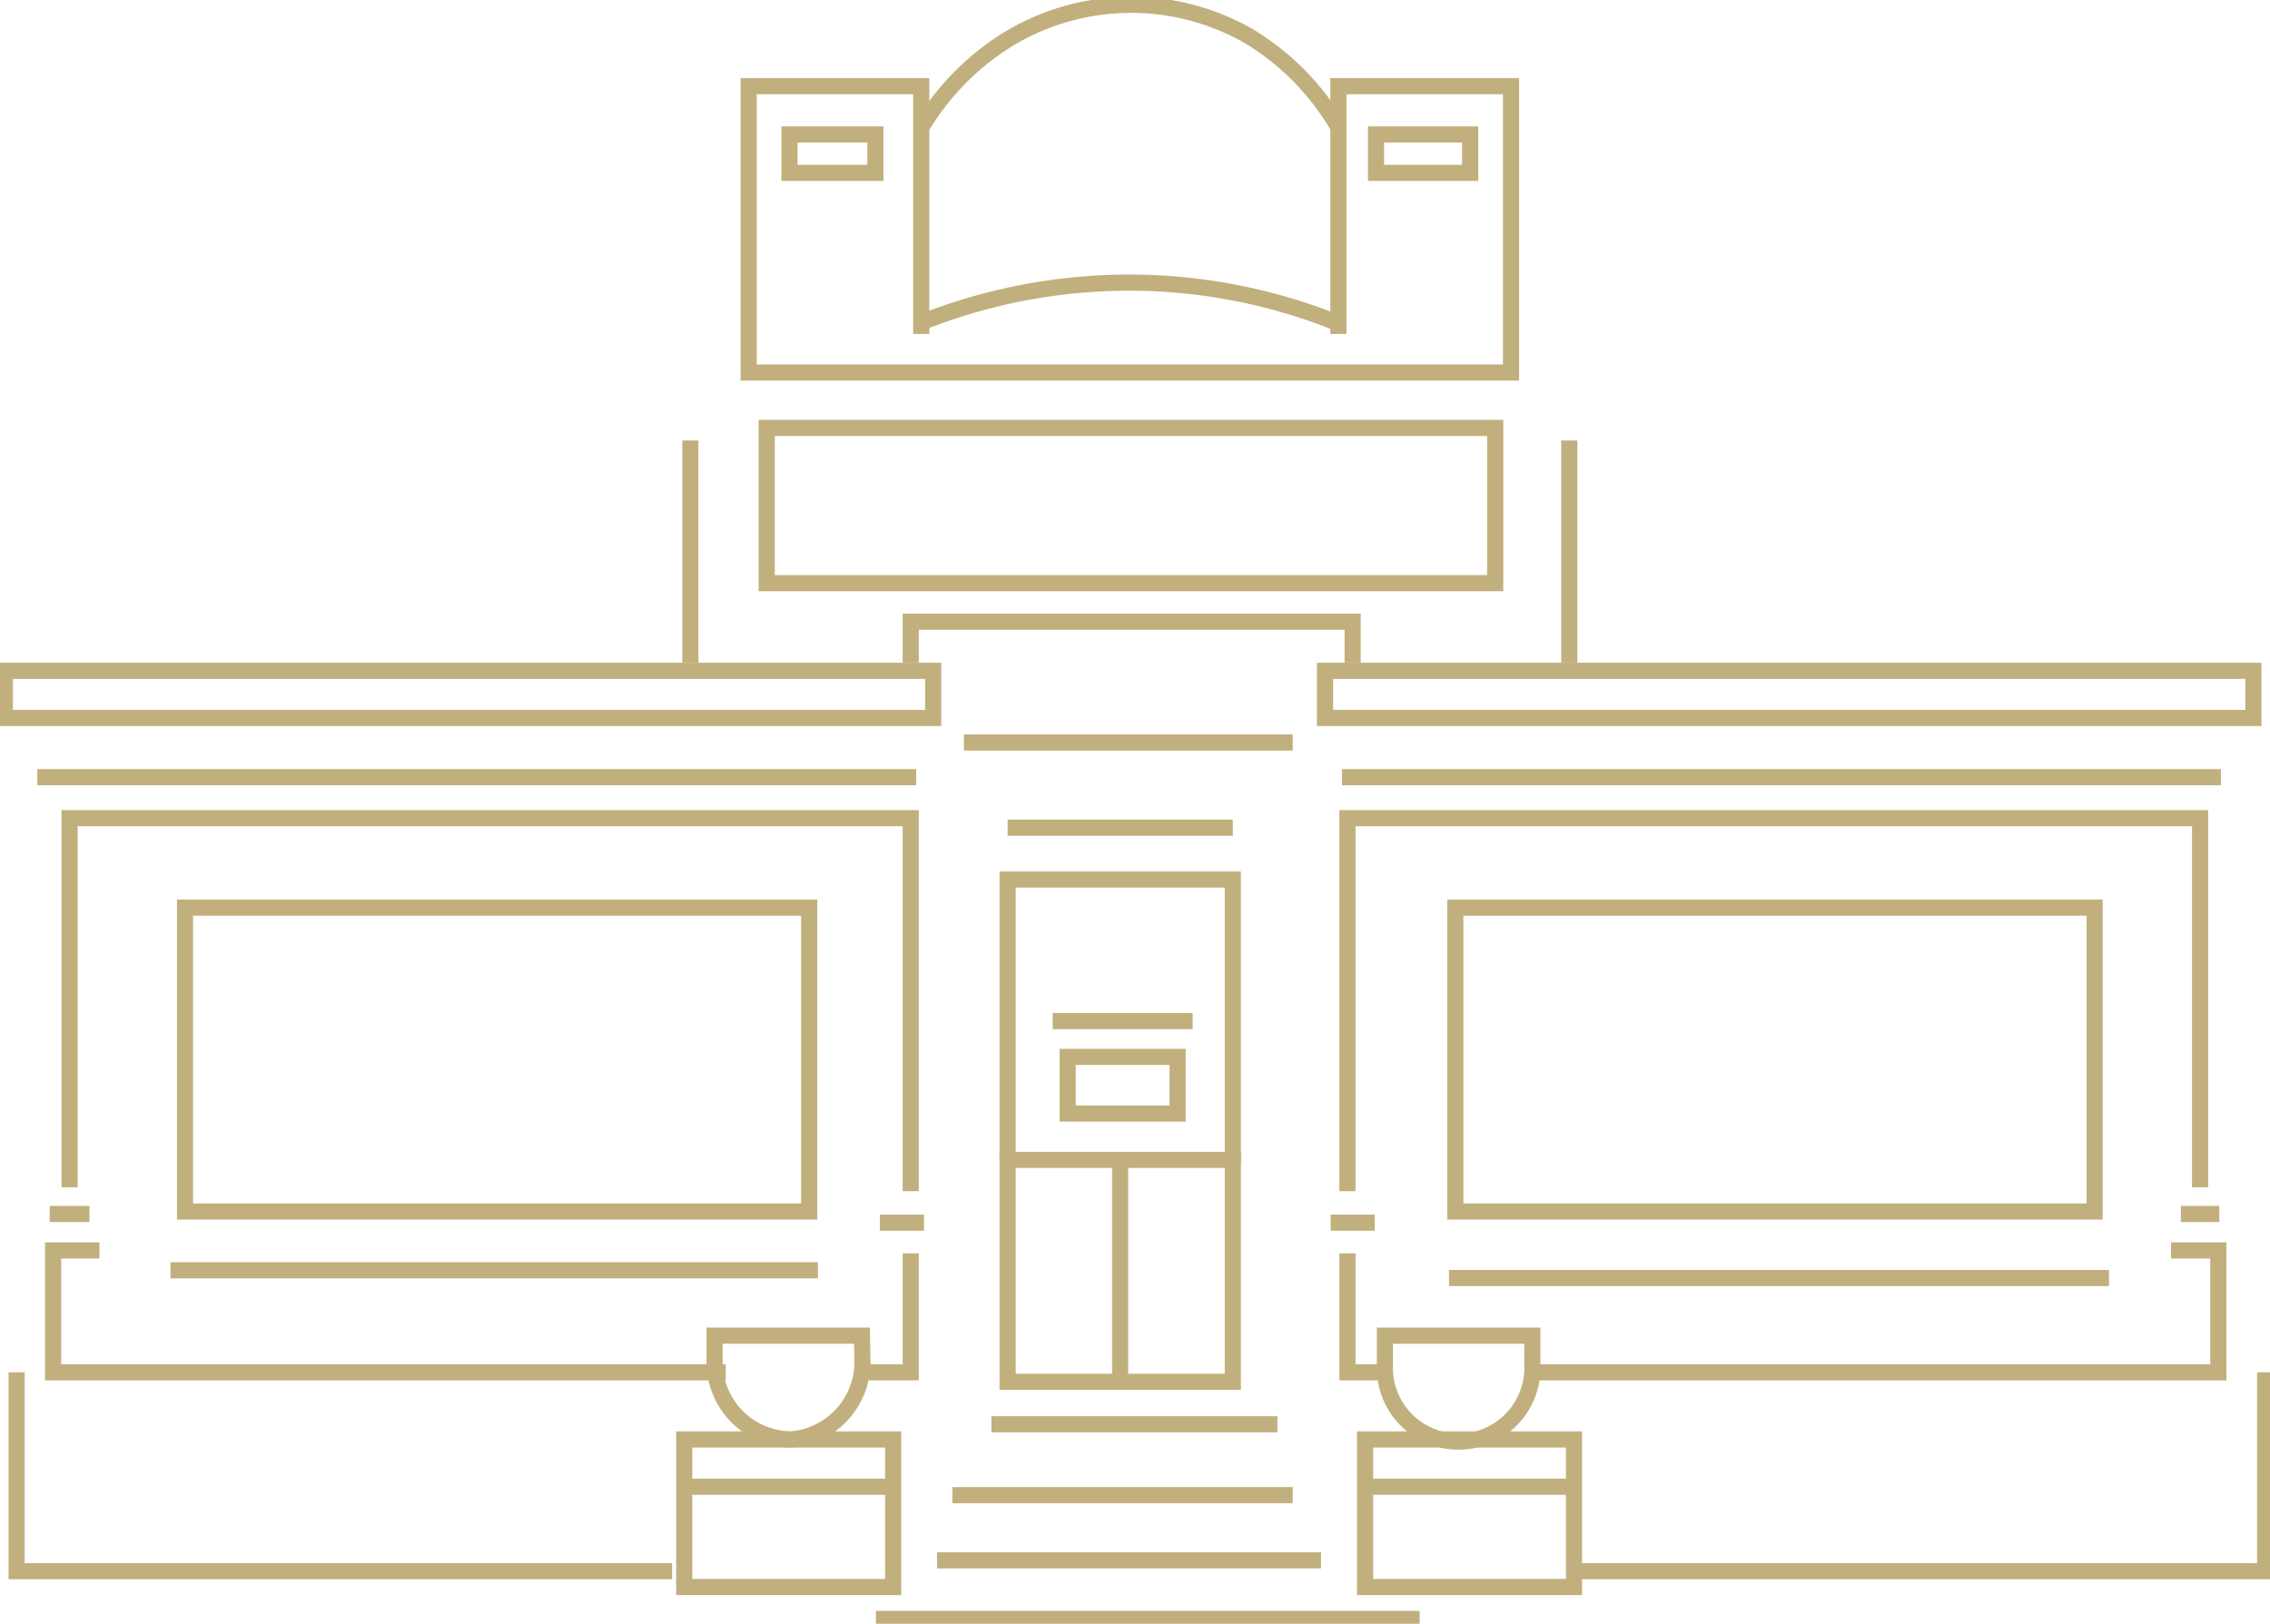 <svg xmlns="http://www.w3.org/2000/svg" viewBox="0 0 140.6 100.6"><defs><style>.cls-1{fill:none;stroke:#c1b07e;stroke-miterlimit:10;}</style></defs><title>Seszession</title><g id="Ebene_1" data-name="Ebene 1"><rect class="cls-1" x="47.49" y="26.51" width="45.12" height="9.62"/><rect class="cls-1" x="42.38" y="89.18" width="12.94" height="9.14"/><rect class="cls-1" x="11.46" y="56.23" width="38.66" height="18.83"/><rect class="cls-1" x="0.3" y="41.56" width="57.5" height="2.92"/><line class="cls-1" x1="56.75" y1="48.15" x2="2.31" y2="48.15"/><polyline class="cls-1" points="56.41 73.8 56.41 50.69 4.31 50.69 4.31 73.56"/><polyline class="cls-1" points="53.81 85.02 56.41 85.02 56.41 77.65"/><polyline class="cls-1" points="6.16 77.47 3.29 77.47 3.29 85.02 44.95 85.02"/><line class="cls-1" x1="3.08" y1="75.21" x2="5.54" y2="75.21"/><line class="cls-1" x1="10.56" y1="78.7" x2="50.66" y2="78.7"/><line class="cls-1" x1="54.5" y1="75.75" x2="57.23" y2="75.75"/><path class="cls-1" d="M53.42,84.53A4.83,4.83,0,0,1,49,89.18a4.8,4.8,0,0,1-4.74-4.65V82.75h9.13Z"/><line class="cls-1" x1="42.38" y1="92.11" x2="55.32" y2="92.11"/><rect class="cls-1" x="84.54" y="89.18" width="12.94" height="9.14" transform="translate(182.03 187.5) rotate(-180)"/><rect class="cls-1" x="90.13" y="56.23" width="39.6" height="18.83" transform="translate(219.87 131.29) rotate(-180)"/><rect class="cls-1" x="82.07" y="41.56" width="57.5" height="2.92" transform="translate(221.64 86.04) rotate(-180)"/><polyline class="cls-1" points="57.06 20.69 57.06 5.34 46.37 5.34 46.37 23.08 93.59 23.08 93.59 20.69 93.59 5.34 82.9 5.34 82.9 20.69"/><line class="cls-1" x1="83.12" y1="48.15" x2="137.56" y2="48.15"/><polyline class="cls-1" points="83.46 73.8 83.46 50.69 136.27 50.69 136.27 73.56"/><polyline class="cls-1" points="85.63 85.02 83.46 85.02 83.46 77.65"/><polyline class="cls-1" points="134.47 77.47 137.4 77.47 137.4 85.02 94.91 85.02"/><line class="cls-1" x1="137.46" y1="75.21" x2="135.08" y2="75.21"/><line class="cls-1" x1="130.63" y1="79.18" x2="89.75" y2="79.18"/><line class="cls-1" x1="85.15" y1="75.75" x2="82.42" y2="75.75"/><path class="cls-1" d="M85.78,84.53a4.57,4.57,0,1,0,9.13,0V82.75H85.78Z"/><line class="cls-1" x1="97.48" y1="92.11" x2="84.54" y2="92.11"/><line class="cls-1" x1="61.41" y1="88.24" x2="79.12" y2="88.24"/><line class="cls-1" x1="58.99" y1="92.63" x2="80.07" y2="92.63"/><line class="cls-1" x1="58.04" y1="96.67" x2="81.82" y2="96.67"/><line class="cls-1" x1="54.25" y1="100.3" x2="87.93" y2="100.3"/><path class="cls-1" d="M59.7,46H80.07"/><polyline class="cls-1" points="56.41 41.05 56.41 38.52 83.78 38.52 83.78 41.05"/><path class="cls-1" d="M57,20a35,35,0,0,1,12.07-2.48A34.58,34.58,0,0,1,82.82,20"/><rect class="cls-1" x="48.9" y="8.33" width="5.32" height="2.38"/><rect class="cls-1" x="85.23" y="8.33" width="5.83" height="2.38"/><path class="cls-1" d="M57.06,7.91a16.18,16.18,0,0,1,5.16-5.34A14.67,14.67,0,0,1,77.3,2.21a15.89,15.89,0,0,1,5.61,5.7"/><polygon class="cls-1" points="76.36 85.61 69.38 85.61 62.41 85.61 62.41 71.86 69.07 71.86 76.36 71.86 76.36 85.61"/><line class="cls-1" x1="69.38" y1="71.86" x2="69.38" y2="85.6"/><rect class="cls-1" x="66.13" y="65.48" width="6.81" height="3.51"/><path class="cls-1" d="M65.2,63.26h8.67"/><polyline class="cls-1" points="62.41 72.02 62.41 54.49 76.36 54.49 76.36 72.02"/><line class="cls-1" x1="62.41" y1="51.28" x2="76.36" y2="51.28"/><polyline class="cls-1" points="1.03 85.02 1.03 97.34 41.63 97.34"/><polyline class="cls-1" points="140.3 85.02 140.3 97.34 97.48 97.34"/><line class="cls-1" x1="42.76" y1="27.29" x2="42.76" y2="41.05"/><line class="cls-1" x1="97.2" y1="27.29" x2="97.2" y2="41.05"/></g></svg>